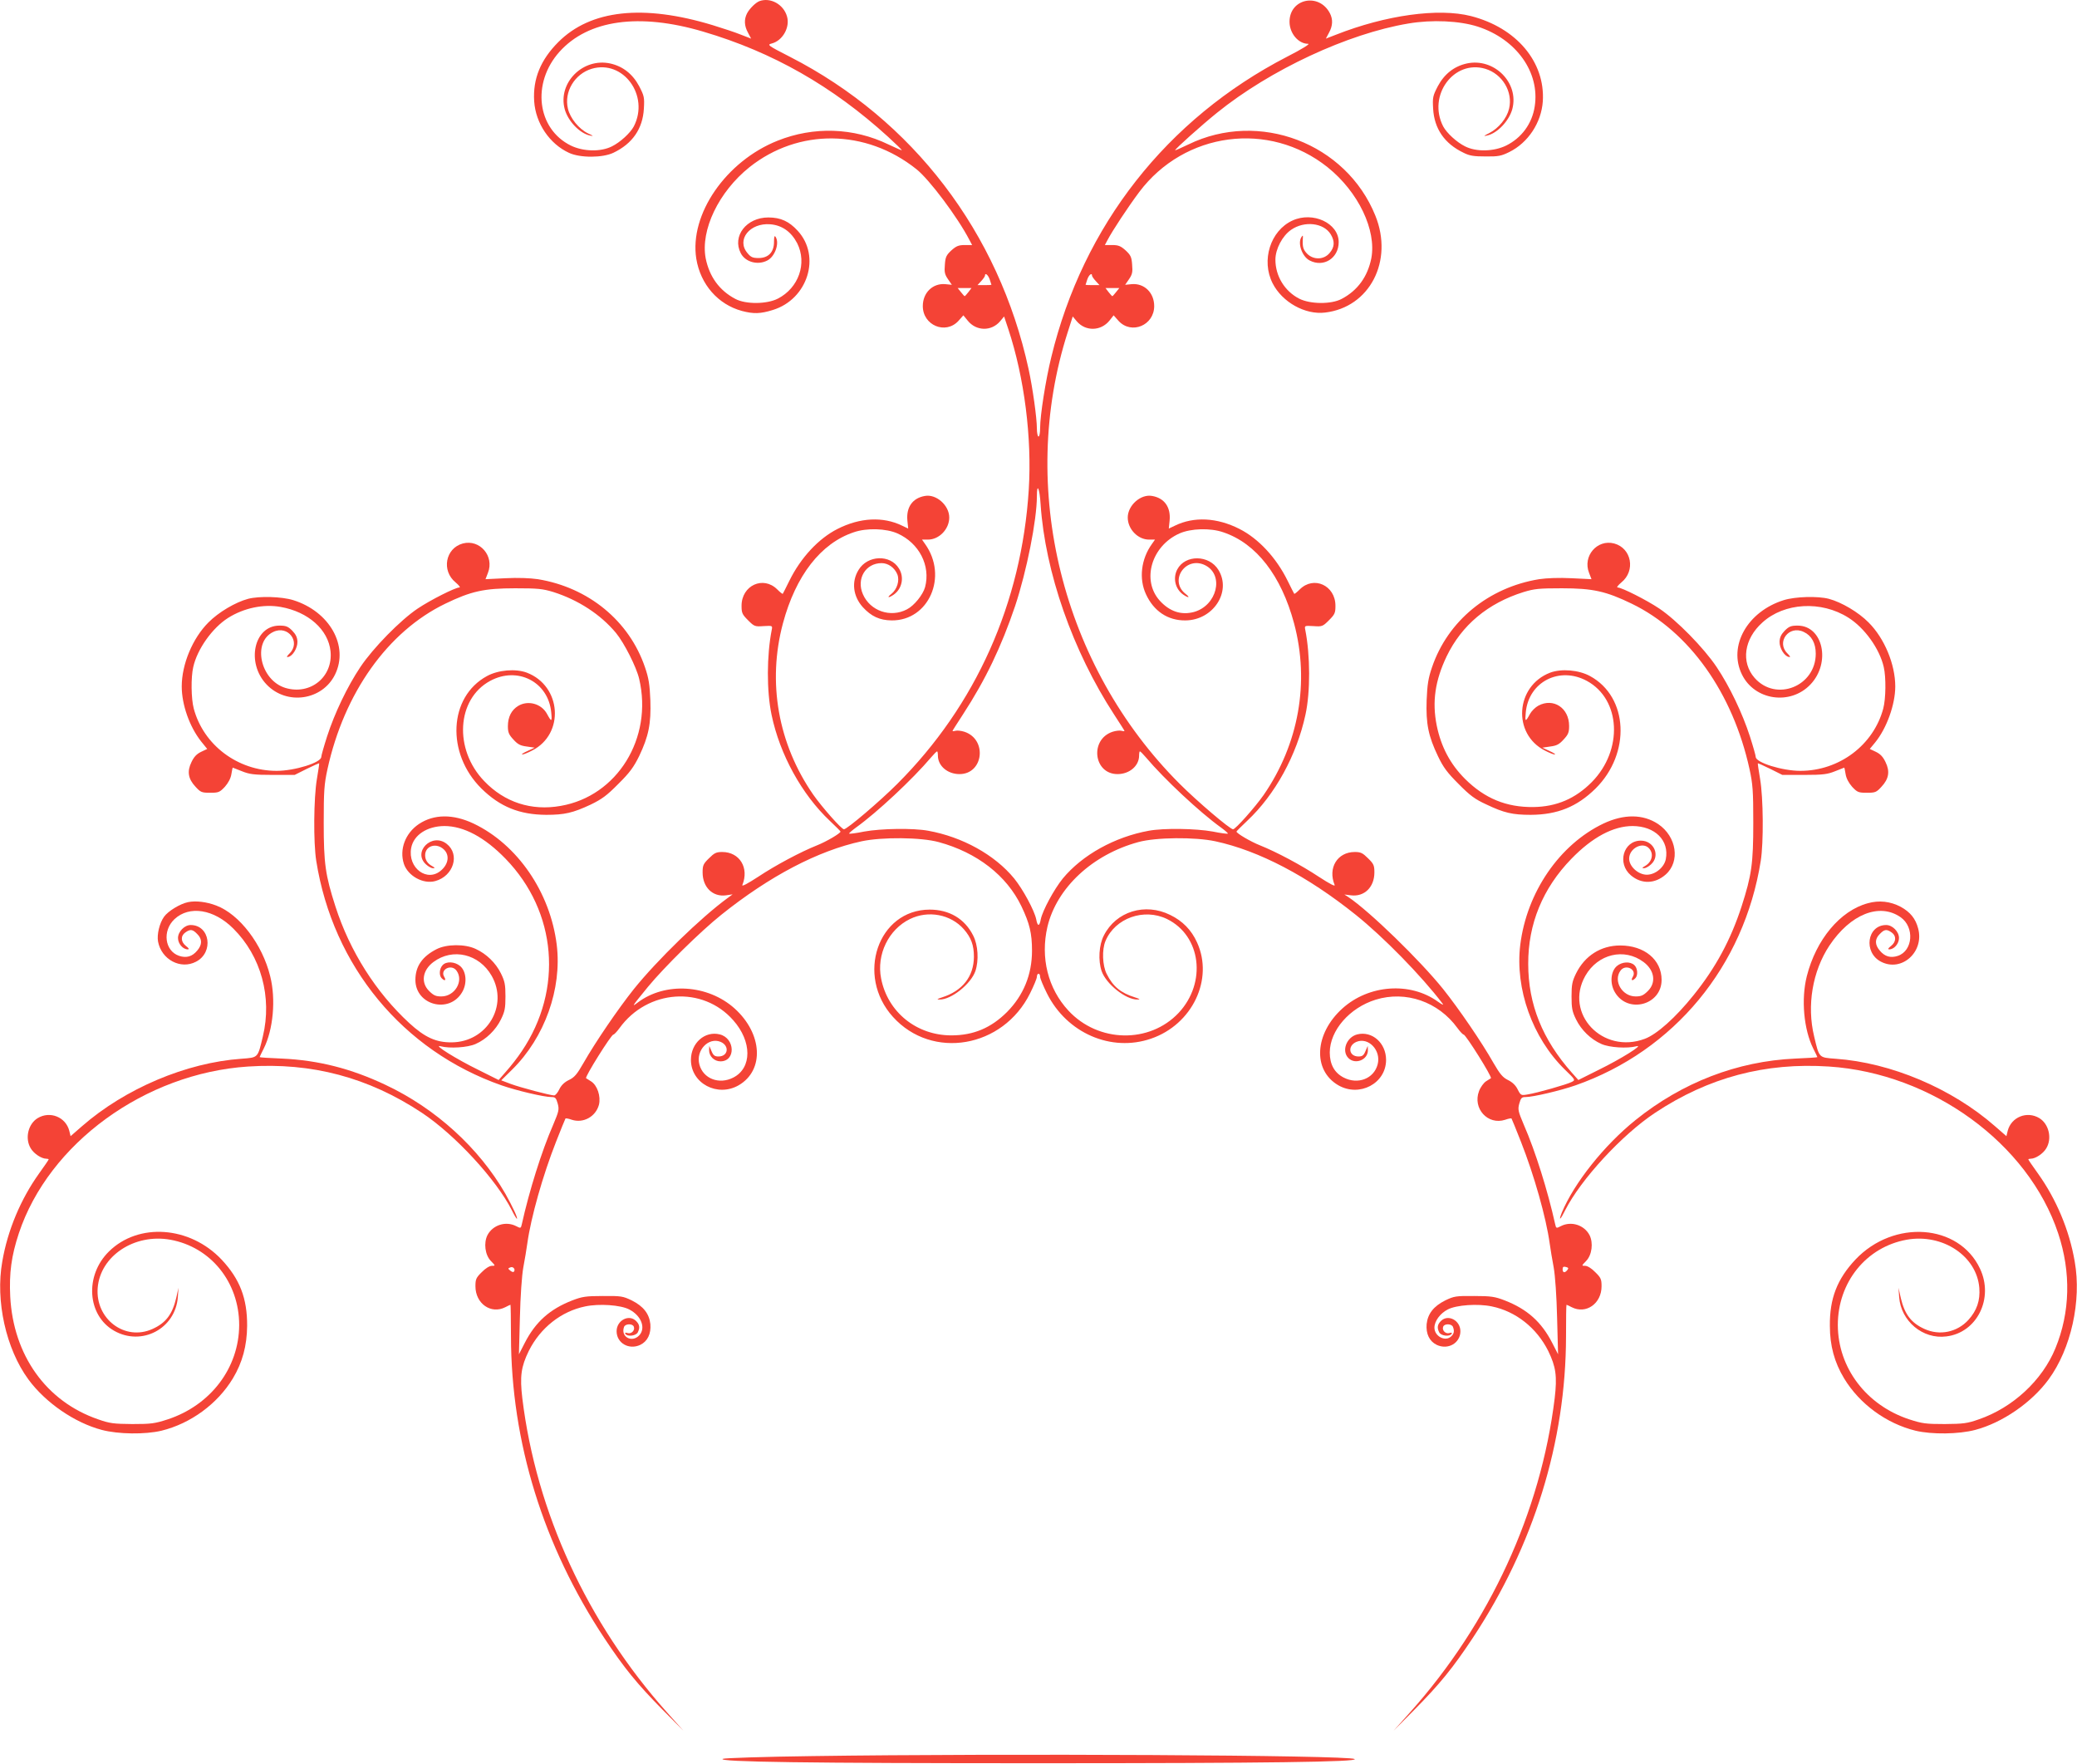 <?xml version="1.0" standalone="no"?>
<!DOCTYPE svg PUBLIC "-//W3C//DTD SVG 20010904//EN"
 "http://www.w3.org/TR/2001/REC-SVG-20010904/DTD/svg10.dtd">
<svg version="1.0" xmlns="http://www.w3.org/2000/svg"
 width="1280pt" height="1087pt" viewBox="0 0 1280 1087"
 preserveAspectRatio="xMidYMid meet">
<g transform="translate(0,1087) scale(0.1,-0.1)"
fill="#f44336" stroke="none">
<path d="M4680 10863 c-23 -9 -60 -45 -76 -75 -19 -37 -18 -77 6 -120 l19 -36
-62 24 c-34 14 -113 40 -175 59 -428 130 -752 95 -951 -104 -109 -109 -158
-227 -149 -365 9 -136 95 -263 215 -318 69 -32 208 -31 274 1 117 56 180 148
187 271 4 70 2 79 -29 139 -40 75 -101 123 -179 140 -168 36 -323 -119 -280
-281 20 -74 92 -149 155 -163 25 -5 24 -3 -11 13 -56 27 -110 93 -124 152 -25
104 41 214 146 246 195 58 358 -165 260 -355 -22 -41 -84 -98 -135 -123 -69
-35 -177 -32 -253 5 -209 103 -243 385 -70 578 177 197 491 241 886 124 428
-126 796 -336 1139 -648 48 -44 86 -81 85 -83 -2 -1 -39 15 -83 36 -215 104
-460 112 -683 23 -319 -127 -544 -454 -501 -727 26 -159 134 -282 281 -322 72
-19 114 -18 191 6 215 66 298 331 153 488 -53 58 -105 82 -181 82 -135 0 -224
-115 -170 -220 28 -55 105 -76 164 -45 47 24 76 107 51 145 -7 11 -10 2 -10
-31 0 -63 -35 -99 -95 -99 -36 0 -48 5 -69 31 -69 82 15 187 141 177 73 -6
129 -46 166 -117 62 -124 9 -275 -119 -341 -68 -35 -198 -36 -262 -2 -99 52
-160 137 -183 250 -33 174 80 410 270 562 302 240 717 236 1028 -12 80 -63
255 -297 327 -436 l17 -32 -46 0 c-37 0 -52 -6 -82 -33 -31 -29 -37 -41 -40
-88 -4 -45 -1 -60 19 -89 l24 -35 -40 4 c-78 7 -139 -53 -139 -135 0 -119 140
-177 219 -92 l31 35 27 -33 c52 -65 146 -67 200 -3 l24 29 26 -78 c99 -299
146 -670 126 -989 -44 -699 -326 -1329 -810 -1813 -108 -108 -310 -280 -329
-280 -15 0 -135 136 -189 213 -217 313 -284 693 -187 1056 79 294 233 493 436
561 80 28 200 24 270 -7 134 -60 205 -199 170 -331 -13 -47 -68 -115 -112
-137 -101 -53 -226 -10 -271 93 -42 95 16 192 115 192 41 0 80 -28 97 -69 15
-38 -1 -92 -37 -121 -30 -23 -18 -27 15 -4 51 36 66 107 32 161 -53 88 -194
83 -249 -9 -45 -73 -34 -162 26 -229 52 -57 104 -81 178 -82 229 -2 349 271
206 471 l-19 27 37 0 c69 0 131 65 131 136 0 75 -80 146 -150 133 -76 -13
-116 -69 -108 -152 l5 -49 -38 18 c-117 57 -259 50 -397 -20 -117 -59 -227
-177 -297 -319 -21 -42 -39 -79 -41 -81 -2 -2 -17 10 -34 27 -86 86 -220 25
-220 -101 0 -44 4 -53 40 -89 38 -38 42 -40 96 -36 55 3 55 3 50 -23 -31 -158
-32 -376 -1 -524 51 -245 187 -491 359 -653 36 -34 66 -64 66 -66 0 -11 -89
-63 -145 -85 -100 -40 -253 -121 -363 -194 -66 -43 -102 -62 -97 -50 43 105
-17 203 -124 203 -37 0 -49 -6 -82 -39 -35 -34 -39 -44 -39 -87 0 -91 62 -152
144 -141 l41 6 -30 -22 c-166 -121 -436 -384 -579 -562 -98 -123 -237 -327
-310 -455 -40 -70 -56 -89 -90 -105 -27 -13 -47 -32 -59 -57 -10 -21 -24 -38
-32 -38 -23 0 -209 49 -268 71 l-58 22 67 66 c201 198 308 498 275 769 -40
324 -242 618 -512 747 -127 60 -245 59 -338 -3 -83 -56 -121 -156 -92 -245 25
-75 120 -127 194 -106 112 31 153 164 70 229 -91 72 -213 -50 -127 -127 14
-13 33 -23 42 -23 14 1 14 2 -3 12 -30 16 -45 39 -45 68 0 59 71 80 117 34 34
-34 27 -87 -17 -126 -86 -78 -209 13 -186 137 15 80 98 134 204 135 120 0 249
-69 378 -202 316 -326 356 -805 100 -1185 -25 -38 -68 -93 -95 -123 l-48 -55
-124 62 c-139 68 -284 159 -234 146 57 -15 167 -8 216 14 66 29 124 86 156
151 24 49 28 69 28 142 0 73 -4 93 -28 142 -32 65 -90 121 -156 151 -66 31
-179 30 -241 -2 -88 -45 -130 -106 -130 -189 0 -156 209 -211 288 -76 32 54
26 128 -12 161 -33 28 -86 31 -109 5 -20 -22 -22 -63 -5 -80 19 -19 29 -14 16
8 -29 46 45 83 76 38 45 -63 -11 -158 -94 -158 -34 0 -48 6 -76 34 -52 52 -40
128 27 178 119 89 282 50 359 -85 105 -184 -29 -408 -246 -410 -96 -1 -165 30
-262 119 -205 189 -366 442 -455 719 -62 193 -72 263 -72 515 0 197 3 238 23
330 103 470 371 848 726 1020 159 77 240 95 431 95 140 0 169 -3 235 -23 154
-49 291 -138 386 -252 51 -62 126 -210 143 -283 86 -365 -135 -723 -484 -783
-180 -32 -346 22 -471 153 -188 195 -170 505 36 617 169 92 359 -5 377 -193 6
-60 2 -62 -26 -10 -34 63 -117 86 -178 49 -41 -25 -63 -68 -63 -125 0 -38 6
-52 34 -82 27 -30 43 -38 82 -43 l49 -7 -45 -21 c-25 -11 -39 -21 -32 -21 7
-1 34 10 61 24 202 102 182 398 -32 480 -69 26 -177 17 -246 -21 -236 -128
-253 -476 -34 -693 115 -113 235 -161 399 -162 113 0 165 12 274 63 70 34 100
56 171 128 70 69 95 104 128 171 58 122 74 199 69 344 -4 97 -10 136 -33 203
-97 286 -348 492 -660 543 -48 7 -122 10 -200 6 l-123 -6 15 39 c41 103 -50
209 -155 181 -107 -29 -133 -168 -44 -240 20 -17 31 -31 23 -31 -25 0 -178
-77 -257 -130 -106 -71 -274 -242 -353 -360 -81 -121 -159 -285 -205 -427 -20
-62 -36 -119 -36 -127 0 -35 -164 -86 -275 -86 -240 0 -451 159 -511 384 -16
60 -18 192 -3 256 25 111 118 241 214 302 98 62 219 87 325 68 170 -30 293
-140 307 -273 16 -158 -124 -272 -278 -226 -155 47 -206 283 -75 345 91 44
171 -62 101 -132 -19 -19 -21 -25 -9 -22 28 5 58 55 57 94 -1 27 -10 45 -32
68 -26 26 -39 31 -79 31 -157 0 -207 -229 -79 -363 124 -130 344 -98 422 62
86 176 -34 388 -258 458 -71 22 -209 26 -278 8 -78 -21 -182 -82 -245 -146
-97 -97 -164 -257 -164 -394 0 -112 48 -248 119 -338 l38 -47 -38 -18 c-27
-13 -44 -31 -59 -63 -28 -57 -21 -103 25 -152 31 -34 38 -37 90 -37 52 0 59 3
91 37 21 24 36 52 40 78 4 22 7 40 8 40 0 0 26 -10 56 -22 47 -19 74 -23 191
-23 l135 0 74 37 c41 20 76 36 77 34 1 -1 -5 -44 -14 -96 -20 -117 -22 -392
-4 -505 103 -649 534 -1170 1142 -1383 92 -32 261 -72 307 -72 24 0 29 -5 39
-40 10 -37 7 -48 -28 -131 -71 -162 -148 -409 -193 -612 -6 -27 -7 -27 -36
-12 -63 32 -143 7 -176 -56 -24 -48 -15 -122 21 -159 29 -30 29 -30 6 -30 -14
0 -40 -16 -62 -39 -35 -34 -39 -44 -39 -87 0 -107 96 -174 184 -129 15 8 30
15 32 15 1 0 3 -87 3 -194 1 -652 199 -1292 576 -1861 122 -184 202 -282 358
-440 l129 -130 -103 115 c-490 550 -804 1231 -890 1933 -16 136 -8 195 40 293
71 142 200 244 348 274 85 18 218 9 271 -19 74 -38 103 -114 62 -159 -46 -49
-117 -9 -94 52 8 20 53 21 60 1 9 -22 -15 -47 -39 -39 -13 4 -17 2 -13 -5 12
-19 64 -13 76 8 15 29 12 49 -10 71 -44 44 -120 4 -120 -63 0 -73 76 -117 146
-84 45 22 67 68 62 128 -7 64 -43 110 -115 146 -54 26 -66 28 -178 27 -105 0
-128 -4 -188 -27 -139 -54 -227 -133 -293 -262 l-36 -70 6 225 c3 132 12 260
21 310 9 47 20 114 25 150 22 158 95 417 177 625 30 77 57 142 58 143 2 2 20
-1 39 -8 71 -23 147 19 167 92 13 52 -10 121 -49 145 -15 9 -29 18 -30 19 -10
6 155 269 168 269 5 0 22 18 38 40 173 239 513 262 701 48 116 -131 116 -294
0 -353 -87 -45 -186 -7 -209 81 -23 86 56 170 131 139 56 -24 47 -90 -13 -90
-23 0 -32 6 -43 33 l-14 32 -1 -27 c0 -37 32 -68 70 -68 95 0 91 142 -4 166
-92 23 -178 -53 -178 -157 0 -145 164 -232 295 -156 159 93 146 318 -26 473
-165 148 -427 164 -596 37 -41 -31 -39 -28 63 97 99 120 322 340 451 443 297
238 596 395 865 453 126 27 366 25 475 -5 236 -64 419 -206 510 -396 50 -105
65 -166 65 -273 0 -148 -53 -276 -154 -378 -98 -98 -207 -144 -343 -144 -215
0 -393 144 -433 351 -29 147 46 302 178 366 113 55 251 29 332 -63 45 -52 62
-98 62 -170 -1 -122 -71 -210 -197 -250 -31 -10 -34 -13 -15 -13 71 -2 193 95
221 175 22 65 17 161 -14 220 -52 103 -147 159 -268 159 -318 -1 -457 -406
-226 -661 241 -267 678 -192 845 145 23 46 42 92 42 102 0 11 5 19 10 19 6 0
10 -8 10 -19 0 -10 19 -56 42 -102 122 -245 396 -364 642 -279 254 87 387 366
283 593 -35 77 -89 132 -165 169 -155 77 -334 22 -409 -126 -31 -59 -36 -155
-14 -220 28 -80 150 -177 221 -175 19 0 16 3 -15 13 -89 28 -136 67 -175 145
-26 52 -30 149 -7 203 59 141 237 204 379 135 210 -103 246 -391 72 -578 -180
-191 -496 -185 -680 14 -126 136 -173 326 -129 516 57 240 277 445 560 522
109 30 349 32 475 5 269 -58 568 -215 865 -453 170 -136 405 -376 535 -547 9
-12 -2 -7 -29 12 -170 123 -425 105 -588 -42 -172 -155 -185 -380 -26 -473
131 -76 295 11 295 156 0 104 -86 180 -178 157 -66 -17 -98 -102 -54 -146 42
-42 120 -11 120 48 l-1 27 -14 -32 c-11 -27 -20 -33 -43 -33 -60 0 -69 66 -13
90 75 31 154 -53 131 -139 -23 -88 -122 -126 -209 -81 -57 29 -86 81 -86 155
1 136 122 275 283 325 185 57 386 -12 504 -175 16 -22 33 -40 38 -40 13 0 178
-263 168 -269 -1 -1 -15 -10 -30 -19 -14 -9 -34 -36 -43 -60 -41 -107 54 -212
161 -177 19 7 37 10 39 8 1 -1 28 -66 58 -143 82 -208 155 -467 177 -625 5
-36 16 -103 25 -150 9 -50 18 -178 21 -310 l6 -225 -36 70 c-66 129 -154 208
-293 262 -60 23 -83 27 -188 27 -112 1 -124 -1 -178 -27 -72 -36 -108 -82
-115 -146 -5 -60 17 -106 62 -128 70 -33 146 11 146 84 0 67 -76 107 -120 63
-22 -22 -25 -42 -10 -71 12 -21 64 -27 76 -8 4 7 0 9 -13 5 -24 -8 -48 17 -39
39 7 20 52 19 60 -1 10 -25 7 -42 -10 -58 -36 -36 -104 -1 -104 53 0 40 35 88
82 112 53 28 186 37 271 19 148 -30 277 -132 348 -274 48 -98 56 -157 40 -293
-86 -701 -400 -1384 -890 -1933 l-103 -115 129 130 c156 158 236 256 358 440
377 570 575 1210 576 1860 0 107 1 195 3 195 2 0 17 -7 32 -15 88 -45 184 22
184 129 0 43 -4 53 -39 87 -22 23 -48 39 -62 39 -23 0 -23 0 6 30 36 37 45
111 21 159 -33 63 -113 88 -176 56 -29 -15 -30 -15 -36 12 -45 203 -122 450
-193 612 -35 83 -38 94 -28 131 10 35 15 40 39 40 46 0 215 40 307 72 608 213
1039 734 1142 1383 18 113 16 388 -4 505 -9 52 -15 95 -14 96 1 2 36 -14 77
-34 l74 -37 135 0 c117 0 144 4 191 23 30 12 56 22 56 22 1 0 4 -18 8 -40 4
-26 19 -54 40 -78 32 -34 39 -37 91 -37 52 0 59 3 90 37 46 49 53 95 25 152
-15 32 -32 50 -59 63 l-38 18 33 40 c71 87 124 234 124 345 0 137 -67 297
-164 394 -63 64 -167 125 -245 146 -69 18 -207 14 -278 -8 -224 -70 -344 -282
-258 -458 78 -160 298 -192 422 -62 128 134 78 363 -79 363 -40 0 -53 -5 -79
-31 -22 -23 -31 -41 -32 -68 -1 -39 29 -89 57 -94 12 -3 10 3 -9 22 -70 70 10
176 101 132 48 -22 74 -69 74 -134 0 -201 -245 -299 -377 -149 -85 97 -65 240
48 341 135 123 363 136 530 30 100 -63 192 -191 218 -304 15 -64 13 -196 -3
-256 -60 -225 -271 -384 -511 -384 -111 0 -275 51 -275 86 0 8 -16 65 -36 127
-46 142 -124 306 -205 427 -79 118 -247 289 -353 360 -79 53 -232 130 -257
130 -8 0 3 14 23 31 89 72 63 211 -44 240 -105 28 -196 -78 -155 -181 l15 -39
-123 6 c-78 4 -152 1 -200 -6 -312 -51 -563 -257 -660 -543 -23 -67 -29 -106
-33 -203 -5 -145 11 -222 70 -345 33 -69 57 -101 127 -171 70 -71 101 -94 171
-126 109 -52 161 -64 274 -64 164 1 284 49 399 162 219 217 202 565 -34 693
-69 38 -177 47 -246 21 -214 -82 -234 -378 -32 -480 27 -14 54 -25 61 -24 7 0
-7 10 -32 21 l-45 21 49 7 c39 5 55 13 82 43 29 31 34 44 34 84 0 111 -97 174
-189 125 -19 -10 -42 -33 -52 -51 -28 -52 -32 -50 -26 10 18 188 208 285 377
193 209 -114 224 -426 30 -623 -101 -102 -217 -152 -360 -154 -167 -2 -300 53
-421 173 -92 92 -148 198 -175 330 -29 146 -10 276 61 425 93 193 254 328 475
397 66 20 95 23 235 23 191 0 272 -18 431 -95 355 -172 623 -550 726 -1020 20
-92 23 -133 23 -330 0 -252 -10 -322 -72 -515 -67 -206 -159 -377 -295 -546
-112 -140 -227 -242 -301 -270 -261 -98 -499 156 -367 388 77 135 240 174 359
85 67 -50 79 -126 27 -178 -28 -28 -42 -34 -76 -34 -83 0 -139 95 -94 158 31
45 105 8 76 -38 -13 -22 -3 -27 16 -8 18 18 14 63 -6 81 -26 24 -76 21 -108
-6 -38 -33 -44 -107 -12 -161 79 -135 288 -80 288 76 0 124 -106 212 -255 212
-119 0 -218 -63 -272 -172 -24 -49 -28 -69 -28 -142 0 -73 4 -93 28 -142 32
-65 90 -122 156 -151 49 -22 159 -29 216 -14 50 13 -95 -78 -234 -146 l-124
-62 -40 45 c-181 204 -269 421 -269 670 -1 246 89 466 266 648 129 133 258
202 378 202 138 -1 226 -89 204 -204 -10 -51 -65 -96 -117 -96 -53 0 -109 51
-109 99 0 64 84 107 123 63 31 -34 18 -85 -28 -110 -17 -10 -17 -11 -3 -12 9
0 28 10 42 23 60 53 20 147 -62 147 -108 0 -148 -141 -61 -214 65 -55 148 -53
214 5 91 80 68 234 -46 311 -93 62 -211 63 -338 3 -270 -129 -472 -423 -512
-747 -33 -271 75 -573 274 -768 66 -64 67 -65 43 -77 -28 -15 -214 -68 -272
-77 -40 -7 -42 -6 -61 31 -12 25 -33 45 -60 58 -32 16 -49 36 -89 105 -73 129
-212 332 -310 455 -144 179 -452 478 -584 567 l-25 16 41 -5 c82 -10 144 50
144 141 0 43 -4 53 -39 87 -33 33 -45 39 -82 39 -107 0 -167 -98 -124 -203 5
-12 -31 7 -97 50 -110 73 -263 154 -363 194 -56 22 -145 74 -145 85 0 2 30 32
66 66 172 161 305 404 359 653 31 140 30 368 -1 524 -5 26 -5 26 50 23 54 -4
58 -2 96 36 36 36 40 45 40 89 0 126 -134 187 -220 101 -17 -17 -32 -29 -34
-27 -2 2 -20 39 -41 81 -70 142 -180 260 -297 319 -138 70 -280 77 -397 20
l-38 -18 5 49 c8 83 -32 139 -108 152 -70 13 -150 -58 -150 -133 0 -71 62
-136 131 -136 l37 0 -19 -27 c-67 -93 -81 -214 -37 -309 48 -105 135 -163 243
-162 172 1 286 177 204 311 -57 94 -205 96 -254 3 -28 -54 -12 -121 37 -155
33 -23 45 -19 15 4 -106 83 2 238 122 176 117 -61 70 -248 -71 -287 -79 -21
-150 3 -211 70 -113 126 -51 337 122 414 70 31 190 35 270 7 203 -68 357 -267
436 -561 97 -363 29 -743 -187 -1057 -54 -77 -174 -212 -189 -212 -19 0 -221
172 -329 280 -726 726 -998 1823 -690 2783 l31 97 25 -30 c54 -63 148 -61 201
4 l26 33 31 -35 c79 -85 219 -27 219 92 0 82 -61 142 -139 135 l-40 -4 24 35
c20 29 23 44 19 89 -3 47 -9 59 -40 88 -30 27 -45 33 -82 33 l-46 0 17 32 c30
57 124 200 195 295 279 371 800 440 1160 153 190 -152 303 -388 270 -562 -23
-113 -84 -198 -183 -250 -64 -34 -194 -33 -262 2 -89 46 -146 139 -146 240 0
65 43 147 97 184 82 57 201 43 244 -28 26 -43 24 -79 -7 -115 -35 -42 -98 -44
-138 -5 -25 26 -30 42 -27 94 2 20 0 22 -8 10 -26 -37 3 -121 50 -145 86 -45
179 14 179 113 0 117 -159 191 -285 133 -136 -62 -194 -246 -122 -387 59 -116
200 -195 323 -180 275 32 423 318 310 597 -180 447 -717 651 -1152 439 -44
-21 -80 -37 -82 -36 -4 5 166 157 258 231 328 265 807 488 1179 550 146 25
316 17 428 -19 238 -77 384 -282 351 -492 -16 -106 -81 -194 -176 -241 -76
-37 -184 -40 -253 -5 -51 25 -113 82 -135 123 -98 190 65 413 260 355 105 -32
171 -142 146 -246 -14 -59 -64 -120 -122 -150 -36 -18 -38 -21 -13 -15 63 14
135 90 155 163 43 162 -112 317 -280 281 -78 -17 -139 -65 -179 -140 -31 -60
-33 -69 -29 -139 7 -123 70 -215 187 -271 37 -19 64 -23 136 -23 79 -1 97 3
146 27 116 57 198 181 207 313 15 242 -162 453 -443 525 -200 51 -525 6 -832
-115 l-62 -24 19 36 c24 43 25 83 6 120 -67 129 -249 91 -249 -52 0 -71 54
-136 115 -136 14 0 -39 -33 -131 -80 -741 -383 -1256 -1040 -1452 -1850 -35
-142 -69 -360 -69 -437 0 -29 -4 -53 -10 -53 -5 0 -10 22 -10 50 0 64 -26 251
-51 365 -183 843 -714 1537 -1469 1924 -139 71 -144 75 -114 83 67 17 114 100
94 167 -21 74 -102 119 -170 94z m1419 -1714 c6 -18 11 -33 11 -34 0 -1 -19
-2 -43 -2 l-43 0 23 25 c13 14 23 29 23 33 0 21 19 6 29 -22z m631 22 c0 -4
10 -19 23 -33 l23 -25 -43 0 c-24 0 -43 1 -43 2 0 1 5 16 11 34 10 28 29 43
29 22z m-762 -101 c-11 -14 -21 -25 -23 -25 -2 0 -12 11 -23 25 l-20 25 43 0
42 0 -19 -25z m910 0 c-11 -14 -21 -25 -23 -25 -2 0 -12 11 -23 25 l-19 25 42
0 43 0 -20 -25z m-465 -1308 c28 -417 198 -904 453 -1295 35 -54 64 -99 64
-101 0 -2 -9 -2 -19 1 -11 3 -35 0 -54 -6 -143 -47 -118 -261 30 -261 74 0
133 51 133 114 0 14 2 26 5 26 3 0 20 -17 37 -37 115 -136 333 -339 461 -431
26 -19 46 -36 44 -39 -3 -2 -45 3 -93 13 -105 19 -301 22 -394 5 -210 -38
-410 -149 -530 -294 -55 -68 -125 -198 -136 -252 -8 -45 -20 -45 -28 0 -11 54
-81 184 -136 252 -120 146 -319 256 -530 294 -93 17 -289 14 -394 -5 -48 -10
-90 -15 -93 -13 -2 3 18 20 44 39 128 92 346 295 461 431 17 20 34 37 37 37 3
0 5 -12 5 -26 0 -63 59 -114 133 -114 148 0 173 214 30 261 -19 6 -43 9 -54 6
-10 -3 -19 -3 -19 -1 0 2 29 47 64 101 140 215 237 418 322 669 71 214 134
529 134 676 0 87 17 50 23 -50z m-3247 -4729 c-3 -3 -13 0 -22 8 -15 12 -14
14 3 20 17 6 32 -15 19 -28z m6493 11 c-16 -20 -29 -17 -29 5 0 14 5 18 20 14
16 -4 18 -8 9 -19z"/>
<path d="M1159 5311 c-49 -10 -123 -55 -148 -90 -28 -39 -45 -110 -37 -153 21
-111 139 -174 234 -124 111 57 86 226 -33 226 -38 0 -78 -41 -78 -80 0 -35 30
-70 60 -70 11 0 7 7 -11 21 -32 25 -34 62 -4 83 31 22 45 20 73 -9 32 -31 32
-66 0 -103 -30 -36 -66 -47 -111 -32 -89 30 -105 154 -29 226 92 86 243 62
363 -58 171 -170 240 -423 182 -664 -32 -135 -28 -130 -132 -138 -340 -24
-716 -183 -983 -416 l-70 -61 -8 33 c-22 85 -119 124 -195 78 -59 -36 -80
-126 -42 -187 19 -32 66 -63 95 -63 8 0 15 -2 15 -4 0 -3 -27 -42 -60 -88
-112 -157 -193 -348 -226 -542 -43 -242 23 -538 161 -726 105 -143 285 -267
452 -311 101 -27 268 -29 368 -5 180 44 345 165 440 322 59 98 87 202 88 324
1 169 -45 289 -158 409 -195 206 -512 229 -694 49 -150 -148 -134 -393 32
-488 170 -97 378 12 393 207 l4 58 -14 -63 c-24 -101 -64 -154 -146 -191 -170
-77 -353 61 -338 253 16 197 226 336 447 297 250 -45 425 -262 425 -526 -1
-264 -176 -494 -440 -581 -80 -26 -102 -29 -219 -29 -115 1 -139 4 -210 29
-320 110 -523 394 -542 757 -7 144 7 250 53 389 184 554 777 986 1412 1028
393 26 743 -67 1072 -285 205 -136 458 -411 554 -600 14 -29 29 -53 31 -53 9
0 -25 73 -71 155 -162 281 -428 524 -738 670 -211 100 -414 152 -638 162 -76
3 -138 7 -138 9 0 1 11 25 25 52 59 117 76 305 40 447 -48 196 -189 381 -332
435 -60 23 -127 31 -174 21z"/>
<path d="M11510 5304 c-170 -46 -318 -224 -375 -449 -36 -142 -19 -329 40
-447 14 -27 25 -51 25 -52 0 -2 -62 -6 -137 -9 -356 -16 -696 -147 -984 -379
-194 -156 -378 -388 -454 -570 -22 -56 -9 -46 21 15 96 189 349 464 554 600
329 218 679 311 1072 285 635 -42 1228 -474 1412 -1028 80 -240 74 -487 -17
-708 -81 -198 -263 -366 -472 -438 -71 -25 -95 -28 -210 -29 -117 0 -139 3
-219 29 -264 87 -439 317 -440 581 0 264 175 481 425 526 221 39 431 -100 447
-297 6 -78 -15 -139 -67 -197 -69 -76 -177 -99 -271 -56 -82 37 -122 90 -146
191 l-14 63 4 -58 c11 -148 146 -261 291 -242 189 23 294 235 207 418 -130
276 -531 305 -767 56 -113 -120 -160 -241 -158 -409 0 -122 28 -225 88 -324
95 -157 260 -278 440 -322 100 -24 267 -22 368 5 167 44 347 168 452 311 138
188 204 484 161 726 -33 194 -114 385 -226 542 -33 46 -60 85 -60 88 0 2 7 4
15 4 29 0 76 31 95 63 38 61 17 151 -42 187 -76 46 -173 7 -195 -78 l-8 -33
-70 61 c-267 234 -642 392 -983 416 -104 8 -100 3 -132 138 -46 190 -10 402
94 559 129 194 309 266 439 175 87 -61 76 -207 -17 -238 -45 -15 -81 -4 -111
32 -32 37 -32 72 0 103 28 29 42 31 73 9 30 -21 28 -58 -4 -83 -18 -14 -22
-21 -11 -21 30 0 60 35 60 70 0 39 -40 80 -79 80 -118 0 -142 -169 -32 -226
127 -66 268 60 229 205 -16 61 -49 101 -107 133 -64 34 -134 42 -204 22z"/>
<path d="M5008 49 c-303 -4 -545 -12 -554 -17 -35 -19 521 -27 1946 -27 1404
0 1980 8 1948 26 -42 24 -2166 35 -3340 18z"/>
</g>
</svg>
